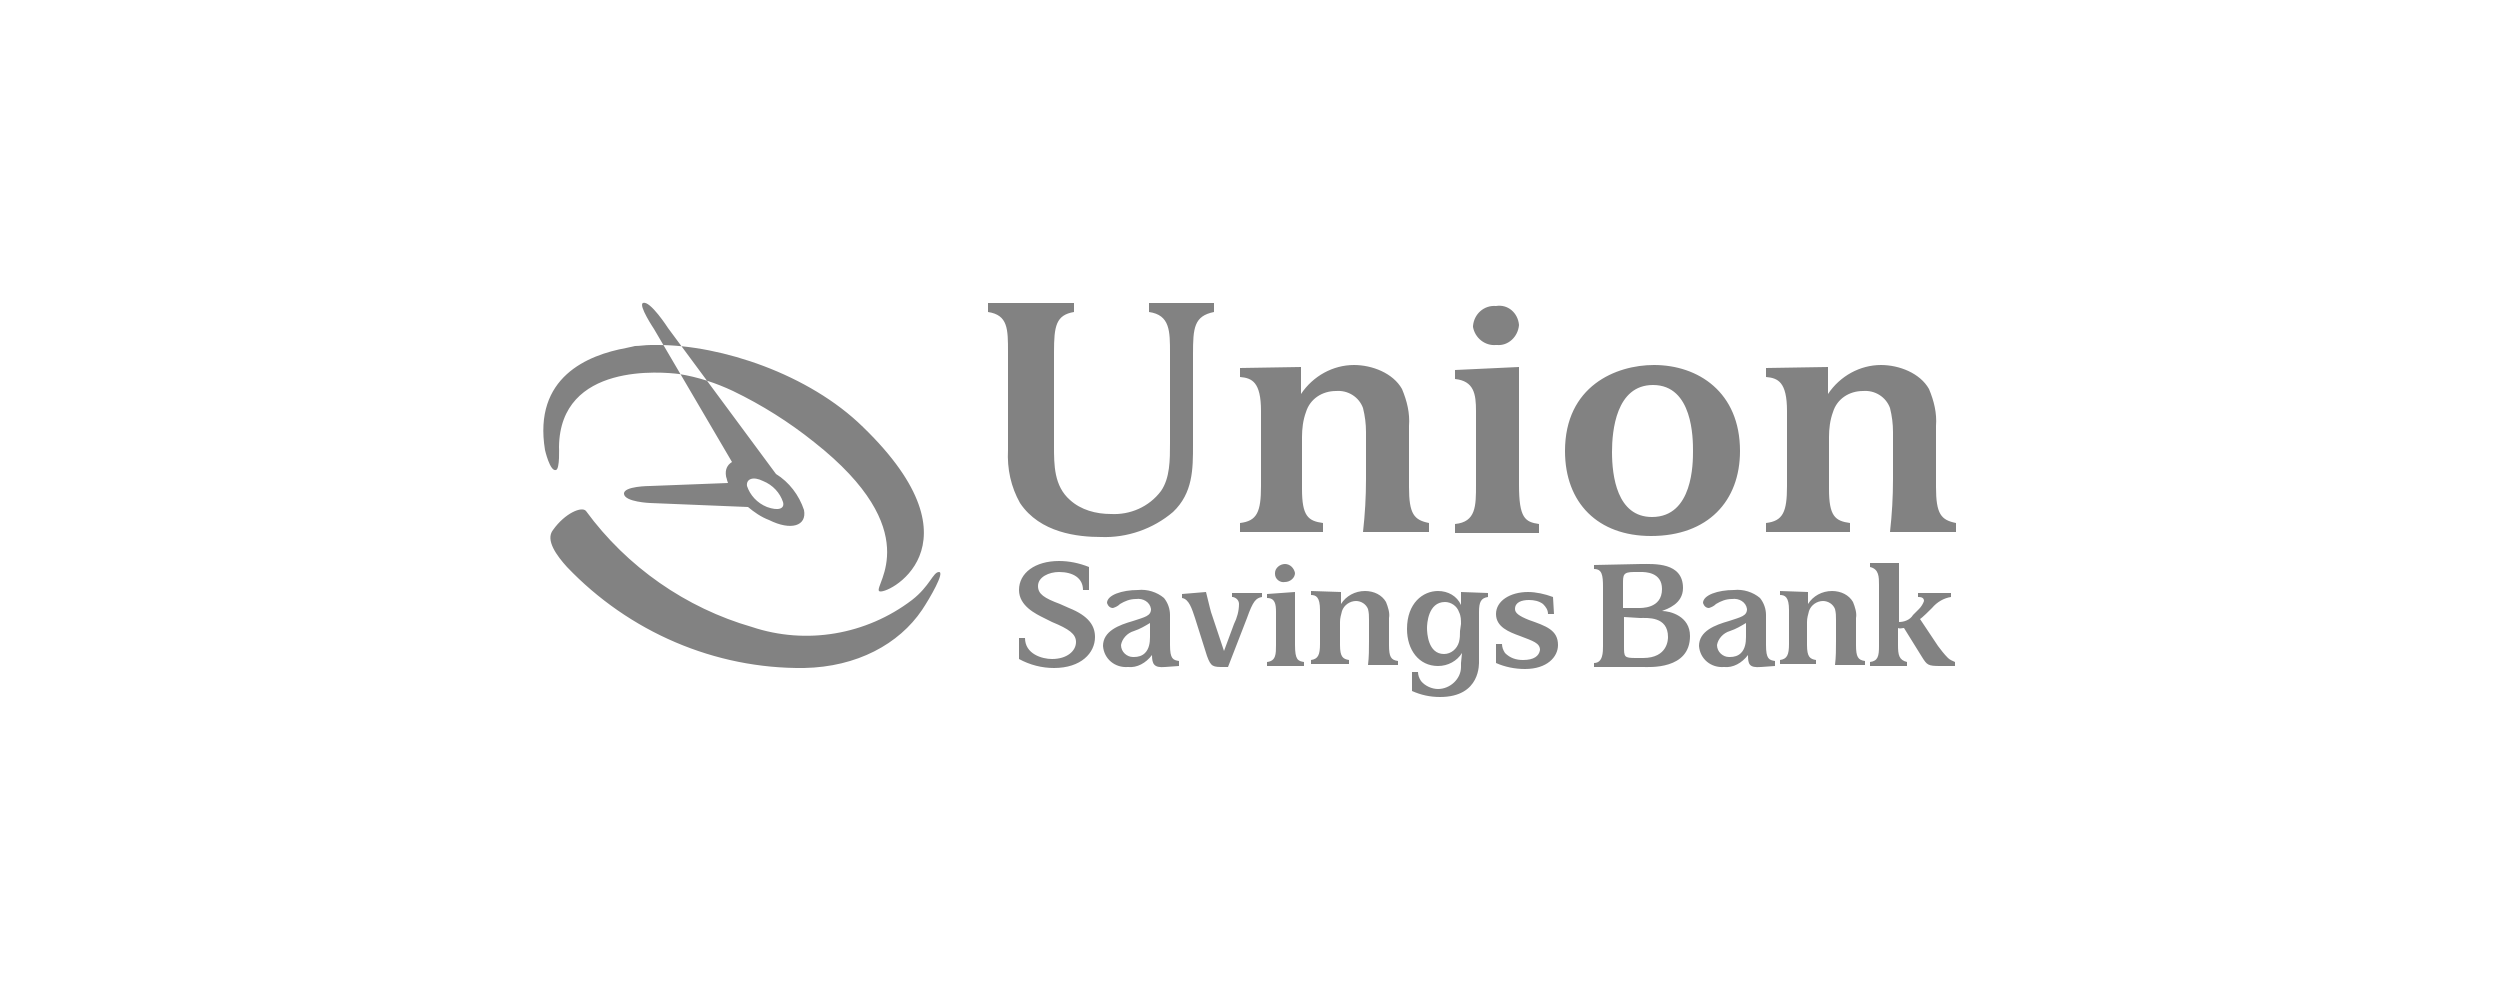 <svg enable-background="new 0 0 250 100" viewBox="0 0 250 100" xmlns="http://www.w3.org/2000/svg"><path clip-rule="evenodd" d="m80.4 51c-.5-1.5-1.5-2.8-2.8-3.6l-10.8-14.6s-1.8-2.8-2.5-2.5c-.5.2 1.1 2.6 1.1 2.6l7.8 13.3c-.5.3-.7.8-.6 1.4 0 .1.1.3.1.4l.1.3-7.8.3s-2.7 0-2.6.8 2.6.9 2.6.9l9.8.4c.6.5 1.3 1 2.1 1.3 2.2 1.1 3.8.6 3.5-1m-3.7-.3c-1-.4-1.7-1.2-2-2.1-.1-.7.6-1 1.6-.5 1 .4 1.7 1.2 2 2.1.2.7-.5.9-1.6.5m32.2 8.3h-.6c0-1.2-1-1.8-2.4-1.8-1 0-2.1.5-2.1 1.4 0 .8.6 1.2 2.2 1.8l.9.4c2 .8 2.6 1.8 2.6 2.9 0 1.6-1.4 3.1-4.1 3.1-1.2 0-2.4-.3-3.5-.9v-2.1h.6c0 1.6 1.7 2.1 2.7 2.1 1.5 0 2.4-.8 2.4-1.7 0-.8-.7-1.3-2.4-2l-.8-.4c-.8-.4-2.5-1.2-2.5-2.8 0-1.7 1.6-2.9 4-2.9 1 0 2 .2 3 .6zm9 7.6-1.4.1c-1.1.1-1.3-.3-1.3-1.2-.6.8-1.5 1.3-2.4 1.2-1.3.1-2.4-.8-2.5-2.1 0-1.5 1.6-2.1 3-2.5 1.2-.4 1.8-.5 1.8-1.2-.1-.7-.8-1.1-1.5-1-.6 0-1.1.2-1.6.5-.2.2-.4.3-.7.4-.3 0-.5-.2-.6-.5 0-.8 1.5-1.3 3.1-1.3.9-.1 1.9.2 2.6.8.4.5.6 1.1.6 1.7v3c0 1.4.3 1.5.9 1.6zm-2.9-4.3c-.5.3-1 .6-1.6.8-.7.2-1.2.8-1.3 1.4 0 .7.6 1.2 1.2 1.2h.1c.4 0 .8-.1 1.1-.4.4-.4.5-1 .5-1.6zm5.6-3.1c.3 1.2.5 2.1.6 2.3l1.2 3.6 1-2.7c.3-.6.5-1.3.5-2 0-.3-.2-.6-.6-.7h-.1v-.4h3v.4c-.6.1-.9.4-1.5 2.1l-1.9 4.9h-.4c-1.1 0-1.3 0-1.7-1.1l-1.2-3.8c-.3-.9-.6-1.9-1.3-2v-.4zm8.9 0v5.3c0 1.5.3 1.6.9 1.7v.4h-3.7v-.4c.9-.1.9-.8.9-1.7v-3.3c0-.8-.1-1.4-.9-1.4v-.4zm0-1.9c0 .5-.5.9-1 .9-.5.1-1-.3-1-.8 0 0 0 0 0-.1 0-.5.5-.9 1-.9.5 0 .9.4 1 .9zm4.6 1.9v1.2c.5-.8 1.4-1.3 2.4-1.3.9 0 1.7.4 2.1 1.1.2.5.4 1.1.3 1.6v2.7c0 1.2.2 1.5.9 1.6v.4h-3c.1-.8.1-1.6.1-2.4v-2.1c0-.4 0-.7-.1-1.1-.2-.5-.7-.8-1.2-.8-.6 0-1.2.4-1.4 1-.1.4-.2.7-.2 1.1v2.3c0 1.2.3 1.4.9 1.5v.4h-3.8v-.4c.7-.1.9-.5.9-1.6v-3.4c0-1.3-.4-1.5-.9-1.5v-.4zm12.1 6.1c-.5.8-1.4 1.3-2.4 1.3-1.9 0-3.1-1.6-3.1-3.7 0-2.6 1.6-3.8 3.1-3.8 1 0 1.9.5 2.3 1.4v-1.3l2.7.1v.4c-.7.1-.9.5-.9 1.5v4.9c0 .2.2 3.6-3.9 3.6-1 0-1.9-.2-2.8-.6v-1.9h.6c0 .3.1.6.3.9.4.5 1.1.8 1.7.8 1.2 0 2.3-1 2.3-2.2 0-.1 0-.3 0-.4zm-.1-2.9c0-.4 0-.8-.2-1.2-.2-.6-.8-1-1.4-1-1.7 0-1.8 2.2-1.8 2.6 0 .5.1 2.6 1.7 2.6.7 0 1.3-.5 1.5-1.2.1-.4.1-.7.1-1.1zm9.3-1h-.6c0-.4-.2-.7-.5-1-.4-.3-.9-.4-1.4-.4-.7 0-1.4.2-1.4.9 0 .4.4.7 1.4 1.1 1.7.6 2.9 1 2.9 2.5 0 1.2-1.1 2.4-3.3 2.4-1 0-2-.2-2.9-.6v-1.9h.6c0 .3.1.6.3.9.5.5 1.1.7 1.8.7 1.1 0 1.6-.4 1.7-1 0-.7-.7-.9-2-1.4-1.1-.4-2.4-.9-2.4-2.2s1.4-2.2 3.2-2.2c.8 0 1.7.2 2.5.5zm8.7-5c1.3 0 4.2-.2 4.2 2.4 0 1.6-1.6 2.1-2.1 2.3.8 0 2.8.5 2.8 2.5 0 3.4-4.1 3.1-4.7 3.1h-4.9v-.4c.9 0 .9-1.1.9-1.7v-5.9c0-1.2-.1-1.8-.9-1.8v-.4zm-1.7 4.4h1.4c.3 0 2.4.1 2.4-1.9 0-1.7-1.7-1.7-2.1-1.7h-.7c-1.1 0-1.1.3-1.1 1.2v2.4zm0 .9v2.9c0 1.1 0 1.2 1.2 1.2h.7c2.5 0 2.5-1.9 2.5-2.1 0-2.1-2.1-1.9-2.8-1.9zm15.1 4.9-1.4.1c-1.2.1-1.3-.3-1.3-1.2-.6.8-1.5 1.3-2.4 1.2-1.3.1-2.4-.8-2.5-2.1 0-1.5 1.6-2.1 3-2.5 1.2-.4 1.8-.5 1.8-1.2-.1-.7-.8-1.1-1.5-1-.6 0-1.1.2-1.6.5-.2.2-.4.3-.7.4-.3 0-.5-.2-.6-.5 0-.8 1.5-1.3 3.1-1.3.9-.1 1.9.2 2.6.8.4.5.6 1.1.6 1.7v3c0 1.4.3 1.5.9 1.6zm-2.9-4.3c-.5.3-1 .6-1.6.8-.7.2-1.2.8-1.3 1.4 0 .7.6 1.2 1.2 1.2h.1c.4 0 .8-.1 1.1-.4.4-.4.5-1 .5-1.6zm6.2-3.1v1.2c.5-.8 1.4-1.3 2.4-1.3.9 0 1.7.4 2.1 1.1.2.5.4 1.1.3 1.6v2.7c0 1.2.2 1.5.9 1.6v.4h-3c.1-.8.1-1.6.1-2.4v-2.1c0-.4 0-.7-.1-1.1-.2-.5-.7-.8-1.2-.8-.6 0-1.2.4-1.4 1-.1.4-.2.7-.2 1.1v2.3c0 1.2.3 1.4.9 1.5v.4h-3.6v-.4c.7-.1.9-.5.9-1.6v-3.4c0-1.3-.4-1.5-.9-1.5v-.4zm9.1-2.9v5.9c.5 0 1.1-.2 1.4-.7l.6-.6c.2-.2.4-.5.5-.8 0-.4-.4-.4-.6-.4v-.4h3.3v.4c-.7.1-1.4.5-1.9 1.1-.2.2-1 1-1.2 1.1l1.8 2.7c.3.4.6.8 1 1.2.2.2.5.3.7.4v.4h-1.5c-1.2 0-1.3-.1-1.8-.9l-1.8-2.9c-.2 0-.4.1-.6 0v1.7c0 1 .1 1.5.9 1.7v.4h-3.7v-.4c.8-.1.9-.6.9-1.6v-6.1c0-.8 0-1.6-.9-1.8v-.4zm-82.5-26v.9c-1.8.3-2 1.4-2 4v9.4c0 1.9 0 4 1.6 5.4 1.1 1 2.6 1.4 4.1 1.4 1.9.1 3.8-.7 5-2.3.9-1.3.9-3.1.9-4.8v-9c0-2.2 0-3.8-2.1-4.1v-.9h6.5v.9c-2 .4-2.1 1.6-2.1 4.2v9.1c0 2.4 0 4.8-2 6.7-2 1.7-4.6 2.6-7.2 2.5-2.3 0-6.1-.4-8.1-3.4-.9-1.6-1.3-3.4-1.2-5.3v-9.8c0-2.3 0-3.7-2-4v-.9h8.6zm22.7 6.4v2.7c1.2-1.8 3.2-2.9 5.3-2.9 1.8 0 3.9.8 4.8 2.4.5 1.2.8 2.4.7 3.7v6.1c0 2.7.5 3.3 2 3.6v.9h-6.6c.2-1.8.3-3.5.3-5.3v-4.7c0-.8-.1-1.6-.3-2.4-.4-1.1-1.5-1.8-2.7-1.7-1.4 0-2.6.8-3 2.1-.3.8-.4 1.7-.4 2.5v5.2c0 2.7.6 3.2 2.1 3.4v.9h-8.3v-.9c1.7-.2 2.1-1.1 2.1-3.7v-7.5c0-2.9-.9-3.3-2.1-3.4v-.9zm21.8 0v11.8c0 3.3.6 3.7 2 3.9v.9h-8.4v-.9c2.1-.2 2.1-1.8 2.1-3.9v-7.4c0-1.7-.2-3-2.1-3.2v-.9zm0-4.2c-.1 1.2-1.1 2.1-2.2 2h-.1c-1.1.1-2.1-.7-2.3-1.8v-.1c.1-1.2 1.1-2.1 2.3-2 1.2-.2 2.2.7 2.3 1.9zm22.1 12.6c0 5-3.2 8.5-8.9 8.5-5.3 0-8.6-3.3-8.6-8.5 0-6.5 5.1-8.6 8.9-8.6 4.4 0 8.6 2.7 8.6 8.6m-12.8.1c0 2.4.5 6.5 4 6.5 4.1 0 4.1-5.4 4.1-6.6s0-6.6-4-6.6c-3.7 0-4.1 4.6-4.1 6.7m21.6-8.5v2.7c1.2-1.8 3.2-2.9 5.3-2.9 1.8 0 3.9.8 4.8 2.4.5 1.2.8 2.4.7 3.7v6.1c0 2.7.5 3.3 2 3.6v.9h-6.6c.2-1.8.3-3.5.3-5.3v-4.7c0-.8-.1-1.6-.3-2.4-.4-1.1-1.5-1.8-2.7-1.7-1.4 0-2.6.8-3 2.1-.3.8-.4 1.7-.4 2.5v5.2c0 2.7.6 3.2 2.1 3.4v.9h-8.4v-.9c1.7-.2 2.1-1.1 2.1-3.7v-7.5c0-2.9-.9-3.3-2.1-3.4v-.9zm-127.5 16.3c1.2-1.7 2.9-2.4 3.3-1.9 4.1 5.6 10 9.7 16.6 11.6 5.4 1.8 11.4.8 16-2.7 1.8-1.4 2.1-2.8 2.7-2.8s-.9 2.6-1.7 3.8c-2.3 3.4-6.5 5.7-11.8 5.8-8.9.1-17.5-3.6-23.7-10.1-1-1.1-2.2-2.7-1.4-3.7m31-10.3c-5.4-5.3-14.2-8.2-20.5-8.2-.2 0-.4 0-.7 0-.6 0-1.1.1-1.6.1 0 0-.4.1-.9.2-3.8.7-9.3 2.9-8.1 10.2 0 0 .5 2.2 1.1 2 .4-.1.3-2.3.3-2.3.1-8.5 10.4-7.5 12-7.3 1.9.3 3.7.9 5.4 1.7 2.9 1.4 5.6 3.1 8.1 5.1 11.3 8.9 6 14.3 6.5 14.9s10.8-4.4-1.6-16.4" fill="#828282" fill-rule="evenodd"/></svg>